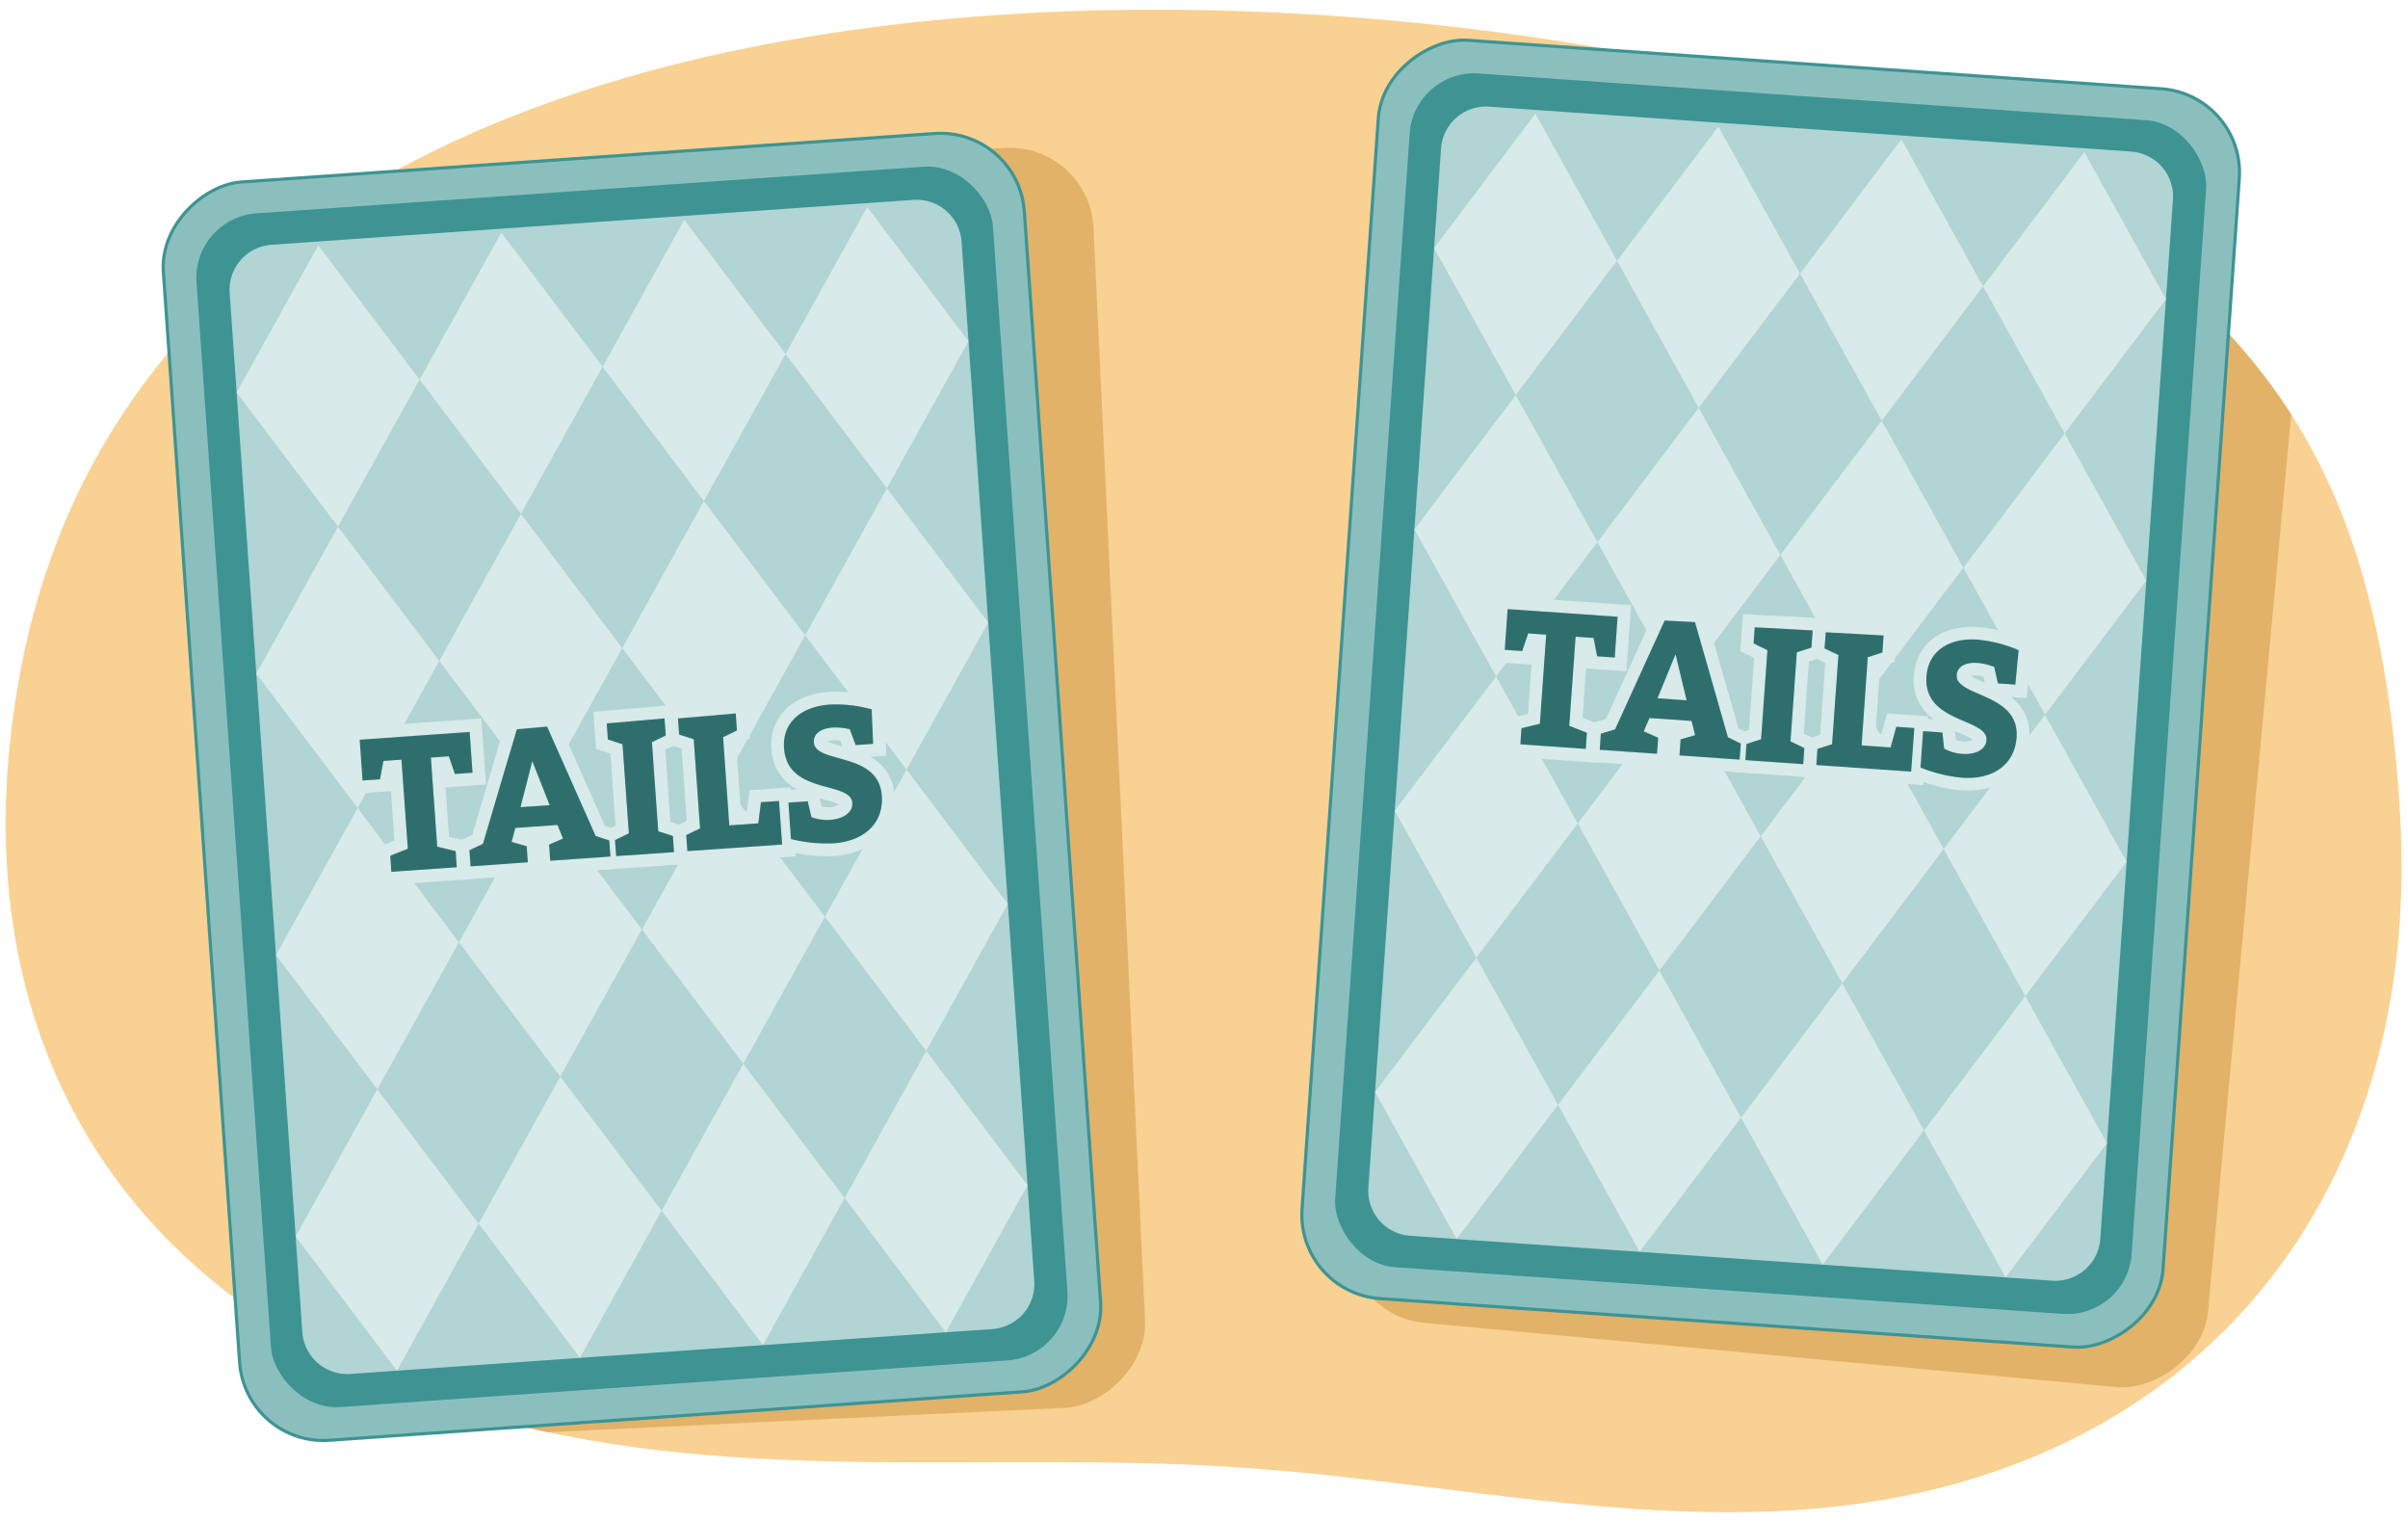 <svg xmlns="http://www.w3.org/2000/svg" xmlns:xlink="http://www.w3.org/1999/xlink" width="760" height="480" viewBox="0 0 760 480"><defs><clipPath id="a"><path d="M490.55,474c-32-3.32-63.95-8.31-95.69-10.63-84.7-6.17-165.1,6.8-248.21-18C40,413.43-14.87,327.37,6.26,212.83,59.34-74.85,560.25-5.57,658,66c59,43.24,93.15,85,99.5,190.86C763.69,361,711.32,442.77,615.67,468.67,574.43,479.84,532.52,478.33,490.55,474Z" fill="#f9d192"/></clipPath></defs><path d="M490.55,474c-32-3.32-63.95-8.31-95.69-10.63-84.7-6.17-165.1,6.8-248.21-18C40,413.43-14.87,327.37,6.26,212.83,59.34-74.85,560.25-5.57,658,66c59,43.24,93.15,85,99.5,190.86C763.69,361,711.32,442.77,615.67,468.67,574.43,479.84,532.52,478.33,490.55,474Z" fill="#f9d192"/><g clip-path="url(#a)"><rect x="18.16" y="114.44" width="398.07" height="272.4" rx="26.51" transform="translate(457.34 21.89) rotate(87.3)" fill="#cc953e" opacity="0.5"/><rect x="378.14" y="93.22" width="398.07" height="272.4" rx="26.51" transform="translate(858.95 -324.08) rotate(95.3)" fill="#cc953e" opacity="0.5"/></g><rect x="359.81" y="82.72" width="398.07" height="272.4" rx="26.51" transform="translate(816.22 -323.29) rotate(94)" fill="#8bbfbe" stroke="#3d9493" stroke-miterlimit="10"/><rect x="432.86" y="30.1" width="251.98" height="377.65" rx="20.37" transform="translate(16.63 -38.45) rotate(4)" fill="#3d9493"/><path d="M394.46,103.14H723.23a14.22,14.22,0,0,1,14.22,14.22V320.48a14.23,14.23,0,0,1-14.23,14.23H394.46a14.23,14.23,0,0,1-14.23-14.23V117.37a14.23,14.23,0,0,1,14.23-14.23Z" transform="translate(816.22 -323.29) rotate(94)" fill="#b1d4d4"/><polygon points="510.37 82.3 484.6 35.88 452.62 78.26 478.39 124.67 510.37 82.3" fill="#d8eae9"/><polygon points="504.16 171.09 478.39 124.67 446.41 167.05 472.18 213.47 504.16 171.09" fill="#d8eae9"/><polygon points="497.95 259.88 472.18 213.47 440.2 255.84 465.97 302.25 497.95 259.88" fill="#d8eae9"/><polygon points="491.74 348.67 465.97 302.25 433.99 344.63 459.76 391.05 491.74 348.67" fill="#d8eae9"/><polygon points="568.12 86.34 542.35 39.92 510.37 82.3 536.14 128.71 568.12 86.34" fill="#d8eae9"/><polygon points="561.91 175.13 536.14 128.71 504.16 171.09 529.93 217.5 561.91 175.13" fill="#d8eae9"/><polygon points="555.7 263.92 529.93 217.5 497.95 259.88 523.72 306.29 555.7 263.92" fill="#d8eae9"/><polygon points="549.49 352.71 523.72 306.29 491.74 348.67 517.51 395.08 549.49 352.71" fill="#d8eae9"/><polygon points="625.87 90.38 600.1 43.96 568.12 86.34 593.89 132.75 625.87 90.38" fill="#d8eae9"/><polygon points="619.66 179.16 593.89 132.75 561.91 175.13 587.68 221.54 619.66 179.16" fill="#d8eae9"/><polygon points="613.45 267.96 587.68 221.54 555.7 263.92 581.47 310.33 613.45 267.96" fill="#d8eae9"/><polygon points="607.24 356.75 581.47 310.33 549.49 352.71 575.26 399.12 607.24 356.75" fill="#d8eae9"/><polygon points="683.62 94.41 657.84 48 625.87 90.38 651.64 136.79 683.62 94.41" fill="#d8eae9"/><polygon points="677.41 183.2 651.64 136.79 619.66 179.16 645.43 225.58 677.41 183.2" fill="#d8eae9"/><polygon points="671.2 271.99 645.43 225.58 613.45 267.96 639.22 314.37 671.2 271.99" fill="#d8eae9"/><polygon points="664.99 360.78 639.22 314.37 607.24 356.75 633.01 403.16 664.99 360.78" fill="#d8eae9"/><path d="M475.82,192.22l34.71,2.43-.9,12.86-5.56-.38-1.1-5.79-5.69-.4-2,28.13,5.56,2.19-.35,5.09-20.65-1.45.35-5.08,5.82-1.4,2-28.13-5.68-.4-1.9,5.58-5.5-.38.9-12.87M472.11,188l-.28,4-.9,12.87-.28,4,4,.28,5.5.38,3.08.22.15-.43-1.12,16-3,.71-2.85.68-.21,2.93-.35,5.09-.28,4,4,.27,20.65,1.45,4,.28.28-4,.35-5.09.21-2.92-2.73-1.08-2.83-1.12,1.11-16,.09.45,3.08.22,5.56.39,4,.27.28-4,.9-12.86.28-4-4-.28-34.71-2.43-4-.28Z" fill="#d8eae9"/><path d="M525.36,195.86l9.59.49,10.39,36.34,4.07,2-.35,5.08-19-1.33.35-5.09L535,232l-1.13-4.47-13.29-.93-1.79,4.21,4.55,2-.36,5.09-18.07-1.27.35-5.08,4.49-1.37,15.63-34.34m7,25.15-3.49-14.5-5.72,13.86,9.21.64m-9.47-29.28-1.13,2.48L506.84,226.9l-2.77.84-2.63.8-.19,2.75-.35,5.08-.28,4,4,.27,18.07,1.27,4,.28,3.08.21,19,1.33,4,.28.28-4,.35-5.09.19-2.7-2.44-1.18-2.46-1.19-9.89-34.61-.79-2.74-2.85-.15-9.59-.49-2.72-.14Z" fill="#d8eae9"/><path d="M553.78,198l18.28,1-.38,5.39-4.61,1.48-2,28.13,4.37,2.11-.36,5.08-18.26-1.27.36-5.09,4.62-1.48,2-28.13-4.36-2.11.35-5.09m-3.71-4.2-.28,3.92-.35,5.09-.19,2.7,2.44,1.18,1.92.93L552,230.32l-2,.65-2.58.83-.19,2.7-.36,5.09-.27,4,4,.28,18.25,1.28,4,.27.28-4,.36-5.08.18-2.7-2.43-1.18-1.93-.93,1.59-22.73,2-.66,2.57-.82.19-2.7.38-5.39.28-4.06-4.06-.21L554,194l-3.93-.21Z" fill="#d8eae9"/><path d="M576.23,199.54l18.27,1-.37,5.39-4.62,1.48-1.94,27.83,9.15.64,1.78-6.49,5.69.39-1,13.77-29.93-2.09.36-5.09,4.61-1.48,2-28.13-4.37-2.11.36-5.09m-3.72-4.2-.27,3.92-.36,5.09-.19,2.7,2.44,1.18,1.93.93-1.59,22.73-2,.65-2.58.83-.18,2.7-.36,5.09-.28,4,4,.28L603,247.52l4,.28.28-4,1-13.77.28-4-4-.28-5.69-.39-3.27-.23-.87,3.16-.91,3.33-1.89-.13,1.48-21.14,2-.66,2.58-.82.19-2.71.38-5.38.28-4.06-4.06-.22-18.28-1-3.93-.21Z" fill="#d8eae9"/><path d="M622.42,201.81c.56,0,1.13,0,1.7.06a42.79,42.79,0,0,1,13,3.31l-1.06,10.88-5.5-.39-1.14-5.19a19.42,19.42,0,0,0-5.21-1.27l-.93,0c-3.65,0-5.56,1.63-5.71,3.84-.49,6.94,19.88,5.6,18.89,19.66-.58,8.41-7,12.82-15.39,12.82q-.86,0-1.74-.06a46.75,46.75,0,0,1-13.19-3.21l.81-11.49,6.1.43.55,5.09a13.79,13.79,0,0,0,5.78,1.66c.3,0,.6,0,.89,0,3.47,0,6.48-1.45,6.69-4.38.49-7-20-5.3-18.93-20.09.54-7.71,6.53-11.68,14.39-11.68m0-4c-10.51,0-17.72,6.05-18.38,15.4A14.9,14.9,0,0,0,610.3,227l-3.07-.21-4-.28-.28,4L602.15,242,602,244.8l2.62,1.11a51,51,0,0,0,14.47,3.52c.68,0,1.36.07,2,.07,11.07,0,18.68-6.49,19.38-16.54a14.34,14.34,0,0,0-5.84-13l1.17.09,3.89.27.37-3.88,1.06-10.87.28-2.84-2.6-1.19a47.25,47.25,0,0,0-14.38-3.66c-.66,0-1.33-.07-2-.07Zm-.42,15.5a5.45,5.45,0,0,1,1.28-.13l.65,0a12.14,12.14,0,0,1,2.07.37l.41,1.88-.16-.07a34.45,34.45,0,0,1-4.25-2.07Zm-4.67,20.19-.3-2.76v0q.72.33,1.38.6a27.72,27.72,0,0,1,4.33,2.14,5.31,5.31,0,0,1-2.47.5c-.2,0-.41,0-.61,0a10,10,0,0,1-2.33-.43Z" fill="#d8eae9"/><path d="M488,200.29l-5.68-.4-1.9,5.58-5.5-.38.9-12.87,34.71,2.43-.9,12.86-5.56-.38-1.1-5.79-5.69-.4-2,28.13,5.56,2.19-.35,5.09-20.65-1.45.35-5.08,5.82-1.4Z" fill="#2e6f6e"/><path d="M549.06,239.74l-19-1.33.35-5.09L535,232l-1.13-4.47-13.29-.93-1.79,4.21,4.55,2-.36,5.09-18.07-1.27.35-5.08,4.49-1.37,15.63-34.34,9.59.49,10.39,36.34,4.07,2Zm-20.23-33.23-5.72,13.86,9.21.64Z" fill="#2e6f6e"/><path d="M551.21,234.78l4.62-1.48,2-28.13-4.36-2.11.35-5.09,18.28,1-.38,5.39-4.61,1.48-2,28.13,4.37,2.11-.36,5.08-18.26-1.27Z" fill="#2e6f6e"/><path d="M598.5,229.37l5.69.39-1,13.77-29.93-2.09.36-5.09,4.61-1.48,2-28.13-4.37-2.11.36-5.09,18.27,1-.37,5.39-4.62,1.48-1.94,27.83,9.15.64Z" fill="#2e6f6e"/><path d="M613.6,236.26a13.79,13.79,0,0,0,5.78,1.66c3.83.27,7.36-1.17,7.58-4.34.49-7-20-5.3-18.93-20.09.58-8.26,7.41-12.23,16.09-11.62a42.79,42.79,0,0,1,13,3.31l-1.06,10.88-5.5-.39-1.14-5.19a19.42,19.42,0,0,0-5.21-1.27c-4.25-.3-6.47,1.41-6.64,3.81-.49,6.94,19.88,5.6,18.89,19.66-.62,9-7.91,13.4-17.13,12.76a46.75,46.75,0,0,1-13.19-3.21l.81-11.49,6.1.43Z" fill="#2e6f6e"/><rect x="0.42" y="112.14" width="398.07" height="272.4" rx="26.51" transform="translate(433.28 32.05) rotate(86)" fill="#8bbfbe" stroke="#3d9493" stroke-miterlimit="10"/><rect x="73.47" y="59.51" width="251.98" height="377.65" rx="20.37" transform="translate(-16.84 14.52) rotate(-4)" fill="#3d9493"/><path d="M35.07,132.56H363.85a14.22,14.22,0,0,1,14.22,14.22V349.9a14.23,14.23,0,0,1-14.23,14.23H35.07A14.23,14.23,0,0,1,20.84,349.9V146.79a14.23,14.23,0,0,1,14.23-14.23Z" transform="translate(433.28 32.05) rotate(86)" fill="#b1d4d4"/><polygon points="132.44 119.79 100.46 77.42 74.69 123.83 106.67 166.21 132.44 119.79" fill="#d8eae9"/><polygon points="138.64 208.58 106.67 166.21 80.89 212.62 112.87 255 138.64 208.58" fill="#d8eae9"/><polygon points="144.85 297.37 112.87 255 87.1 301.41 119.08 343.79 144.85 297.37" fill="#d8eae9"/><polygon points="151.06 386.16 119.08 343.79 93.31 390.2 125.29 432.58 151.06 386.16" fill="#d8eae9"/><polygon points="190.19 115.75 158.21 73.38 132.44 119.79 164.41 162.17 190.19 115.75" fill="#d8eae9"/><polygon points="196.39 204.54 164.41 162.17 138.64 208.58 170.62 250.96 196.39 204.54" fill="#d8eae9"/><polygon points="202.6 293.33 170.62 250.96 144.85 297.37 176.83 339.75 202.6 293.33" fill="#d8eae9"/><polygon points="208.81 382.12 176.83 339.75 151.06 386.16 183.04 428.54 208.81 382.12" fill="#d8eae9"/><polygon points="247.93 111.72 215.96 69.34 190.19 115.75 222.16 158.13 247.93 111.72" fill="#d8eae9"/><polygon points="254.14 200.5 222.16 158.13 196.39 204.54 228.37 246.92 254.14 200.5" fill="#d8eae9"/><polygon points="260.35 289.3 228.37 246.92 202.6 293.33 234.58 335.71 260.35 289.3" fill="#d8eae9"/><polygon points="266.56 378.09 234.58 335.71 208.81 382.12 240.79 424.5 266.56 378.09" fill="#d8eae9"/><polygon points="305.68 107.68 273.7 65.3 247.93 111.72 279.91 154.09 305.68 107.68" fill="#d8eae9"/><polygon points="311.89 196.47 279.91 154.09 254.14 200.5 286.12 242.88 311.89 196.47" fill="#d8eae9"/><polygon points="318.1 285.26 286.12 242.88 260.35 289.3 292.33 331.67 318.1 285.26" fill="#d8eae9"/><polygon points="324.31 374.05 292.33 331.67 266.56 378.09 298.54 420.46 324.31 374.05" fill="#d8eae9"/><path d="M148.23,231l.9,12.87-5.56.39-1.9-5.58-5.68.4,2,28.13,5.82,1.4.35,5.08-20.65,1.45-.35-5.09,5.56-2.19-2-28.13-5.69.39-1.09,5.79-5.51.39-.9-12.87L148.23,231m3.71-4.27-4,.28-34.71,2.43-4,.28.28,4,.9,12.87.28,4,4-.28,5.5-.39,3.08-.21.09-.45,1.11,16-2.83,1.12-2.73,1.07.21,2.93.35,5.09.28,4,4-.28,20.65-1.45,4-.28-.28-4-.35-5.08-.21-2.93-2.85-.68-3-.72-1.12-16,.15.44,3.08-.22,5.56-.39,4-.28-.28-4-.9-12.87-.28-4Z" fill="#d8eae9"/><path d="M172.65,229.32,188,263.85l4.31,1.38.35,5.09-19,1.33-.36-5.09,4.38-1.93-1.74-4.27-13.29.93-1.19,4.42,4.78,1.35.36,5.08-18.08,1.27-.35-5.09,4.25-2,10.7-36.17,9.56-.85m-8.38,25.42,9.21-.64L168,240.23l-3.73,14.51m10.88-29.66-2.85.25-9.56.85-2.71.24-.78,2.61-10.19,34.44-2.61,1.22-2.5,1.17.2,2.74.35,5.09.28,4,4-.28,18.08-1.27,4-.28,3.07-.21,19-1.33,4-.28-.28-4L196.3,265l-.19-2.7-2.58-.83-2.6-.83-14.62-32.9-1.16-2.61Z" fill="#d8eae9"/><path d="M209.76,226.72l.38,5.39-4.36,2.11,2,28.13,4.62,1.48.35,5.09-18.25,1.27-.36-5.08,4.37-2.11-2-28.13-4.62-1.49-.35-5.08,18.23-1.58m3.71-4.33-4.05.35-18.24,1.57-3.92.34.28,3.93.35,5.08.19,2.7,2.58.83,2,.66,1.59,22.72-1.93.93-2.44,1.18.19,2.7.36,5.09.28,4,4-.28L213,272.91l4-.28-.28-4-.35-5.09-.19-2.7-2.58-.83-2-.65L210,236.64l1.92-.93,2.44-1.18-.19-2.7-.38-5.39-.28-4.05Z" fill="#d8eae9"/><path d="M232.21,225.15l.37,5.39-4.36,2.11,1.95,27.83,9.15-.64.86-6.68,5.69-.39,1,13.76-29.93,2.09-.35-5.08,4.36-2.11-2-28.13-4.61-1.49-.36-5.08,18.24-1.58m3.7-4.33-4,.35-18.23,1.57-3.92.34L210,227l.36,5.08.19,2.71,2.58.82,2,.66L216.73,259l-1.92.94-2.44,1.17.19,2.71.35,5.08.28,4,4-.28,29.93-2.09,4-.28-.28-4-1-13.76-.28-4-4,.27-5.69.4-3.27.23-.42,3.25-.44,3.43-1.89.13-1.48-21.14,1.93-.93,2.43-1.18-.19-2.7-.37-5.39-.29-4.05Z" fill="#d8eae9"/><path d="M263.91,222.29a44,44,0,0,1,11.15,1.55l.46,10.91-5.5.39-1.86-5a20.26,20.26,0,0,0-4.45-.56c-.29,0-.59,0-.88,0-4.25.29-6.21,2.29-6,4.69.48,6.94,20.46,2.78,21.44,16.84.63,9-6,14.37-15.19,15-.78.05-1.56.08-2.32.08a48.5,48.5,0,0,1-11.18-1.42l-.8-11.49,6.1-.43,1.25,5a13.31,13.31,0,0,0,4.94.89c.33,0,.66,0,1,0,3.83-.27,7.13-2.18,6.91-5.35-.49-7-20.51-2.48-21.54-17.26-.58-8.26,5.64-13.15,14.32-13.75.73-.06,1.46-.08,2.18-.08m0-4c-.84,0-1.67,0-2.46.09-5.31.37-9.82,2.11-13,5a15.45,15.45,0,0,0-5,13,14.92,14.92,0,0,0,8.11,12.74l-3.07.22-4,.27.28,4,.8,11.49.2,2.84,2.75.74a52.57,52.57,0,0,0,12.22,1.56c.89,0,1.76,0,2.6-.09,5.6-.39,10.35-2.28,13.75-5.45a16.7,16.7,0,0,0,5.15-13.84,14.32,14.32,0,0,0-7.59-12l1.17-.09,3.88-.27-.16-3.89-.46-10.91-.12-2.85L276.2,220a48.25,48.25,0,0,0-12.29-1.71ZM261.22,234a6.51,6.51,0,0,1,1.89-.37c.2,0,.4,0,.6,0a14.4,14.4,0,0,1,1.5.09l.67,1.8-.17,0a33.88,33.88,0,0,1-4.49-1.46Zm-1.82,20.65-.68-2.7h0l1.45.4a28.71,28.71,0,0,1,4.59,1.51,5.81,5.81,0,0,1-3,.9c-.24,0-.49,0-.73,0a11,11,0,0,1-1.63-.13Z" fill="#d8eae9"/><path d="M126.71,239.75l-5.69.39-1.09,5.79-5.51.39-.9-12.87L148.23,231l.9,12.87-5.56.39-1.9-5.58-5.68.4,2,28.13,5.82,1.4.35,5.08-20.65,1.45-.35-5.09,5.56-2.19Z" fill="#2e6f6e"/><path d="M192.66,270.32l-19,1.33-.36-5.09,4.38-1.93-1.74-4.27-13.29.93-1.19,4.42,4.78,1.35.36,5.08-18.08,1.27-.35-5.09,4.25-2,10.7-36.17,9.56-.85L188,263.85l4.31,1.38ZM168,240.23l-3.73,14.51,9.21-.64Z" fill="#2e6f6e"/><path d="M194.1,265.11l4.37-2.11-2-28.13-4.62-1.49-.35-5.08,18.23-1.58.38,5.39-4.36,2.11,2,28.13,4.62,1.48.35,5.09-18.25,1.27Z" fill="#2e6f6e"/><path d="M240.18,253.16l5.69-.39,1,13.76-29.93,2.09-.35-5.08,4.36-2.11-2-28.13-4.61-1.49-.36-5.08,18.24-1.58.37,5.39-4.36,2.11,1.95,27.83,9.15-.64Z" fill="#2e6f6e"/><path d="M256.09,257.88a13.75,13.75,0,0,0,6,.85c3.83-.27,7.13-2.18,6.91-5.35-.49-7-20.51-2.48-21.54-17.26-.58-8.26,5.64-13.15,14.32-13.75a42.68,42.68,0,0,1,13.33,1.47l.46,10.91-5.5.39-1.86-5a19.31,19.31,0,0,0-5.33-.53c-4.25.29-6.21,2.29-6,4.69.48,6.94,20.46,2.78,21.44,16.84.63,9-6,14.37-15.19,15a46.94,46.94,0,0,1-13.5-1.34l-.8-11.49,6.1-.43Z" fill="#2e6f6e"/></svg>